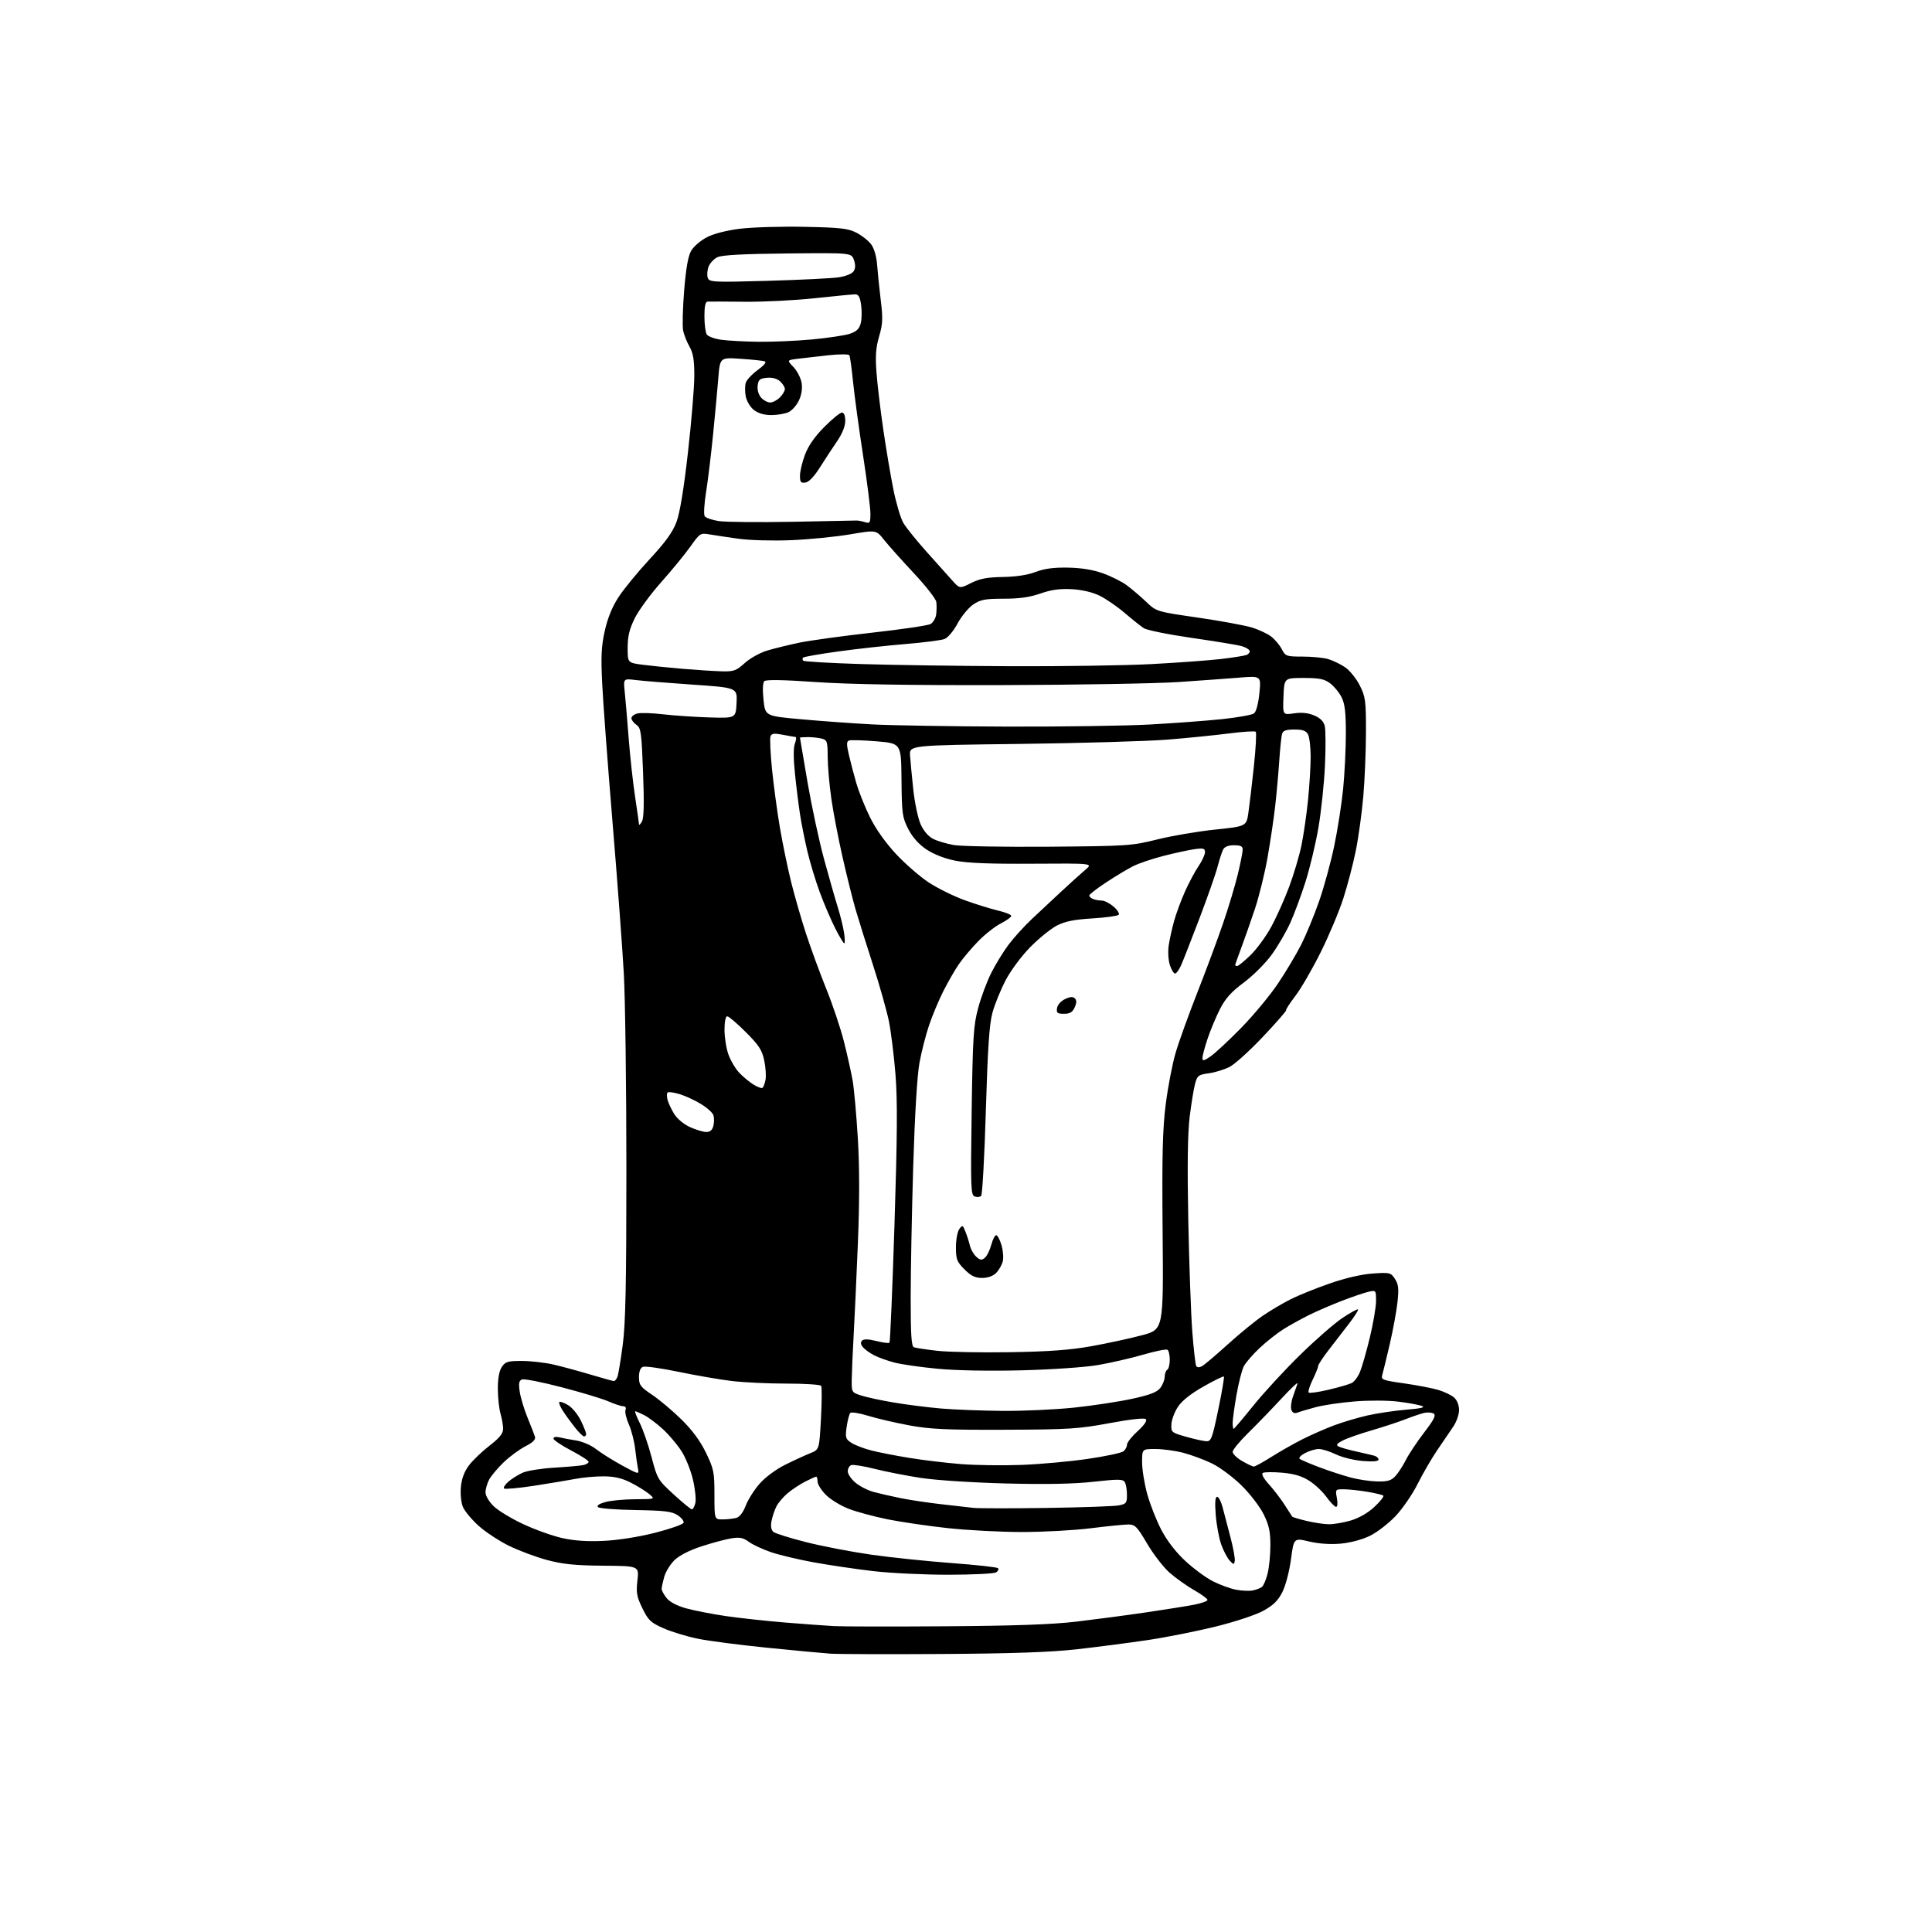 <?xml version="1.0" encoding="UTF-8" standalone="no"?>
<svg 
  version="1.1" 
  xmlns="http://www.w3.org/2000/svg" 
  xmlns:xlink="http://www.w3.org/1999/xlink" 
  xmlns:svg="http://www.w3.org/2000/svg"
  xmlns:rdf="http://www.w3.org/1999/02/22-rdf-syntax-ns#"
  xmlns:cc="http://creativecommons.org/ns#"
  xmlns:dc="http://purl.org/dc/elements/1.1/"
  viewBox="0 0 768 768"
  width="768"
  height="768"
>
<style>svg {background-color: white; }</style>"
<path stroke="none" fill="black" fill-rule="evenodd" d="M374.50,657.49C353.05,657.62 333.02,657.56 330.00,657.35C326.98,657.14 315.71,656.08 304.96,655.00C294.21,653.92 281.84,652.32 277.46,651.43C273.08,650.54 266.92,648.67 263.76,647.27C258.68,645.03 257.71,644.11 255.38,639.35C253.11,634.70 252.83,633.18 253.39,628.23C254.04,622.50 254.04,622.50 239.77,622.39C228.63,622.30 223.74,621.80 217.50,620.14C213.10,618.96 206.28,616.42 202.36,614.50C198.43,612.57 192.97,608.98 190.24,606.52C187.50,604.06 184.70,600.69 184.01,599.01C183.29,597.28 182.95,593.86 183.22,591.03C183.54,587.68 184.60,584.90 186.48,582.43C188.01,580.43 191.68,576.92 194.63,574.64C198.58,571.59 199.99,569.84 200.00,567.99C200.00,566.61 199.53,563.91 198.97,561.99C198.40,560.07 197.92,555.65 197.90,552.17C197.89,548.03 198.42,545.00 199.46,543.42C200.87,541.28 201.78,541.00 207.46,541.00C210.99,541.00 216.72,541.66 220.19,542.47C223.66,543.28 230.29,545.08 234.93,546.47C239.56,547.86 243.68,549.00 244.07,549.00C244.46,549.00 245.08,548.22 245.45,547.28C245.81,546.33 246.76,540.62 247.55,534.59C248.68,526.09 249.00,510.37 249.00,464.56C249.00,432.08 248.54,397.18 247.98,387.00C247.41,376.82 245.40,349.82 243.50,327.00C241.61,304.18 239.75,279.40 239.39,271.94C238.84,261.01 239.04,256.90 240.41,250.77C241.55,245.65 243.35,241.24 245.90,237.33C247.99,234.12 253.57,227.33 258.28,222.24C264.55,215.48 267.42,211.51 268.91,207.50C270.26,203.89 271.83,194.39 273.48,179.76C274.87,167.52 276.00,153.81 276.00,149.31C276.00,143.08 275.54,140.32 274.10,137.81C273.05,135.99 271.91,133.12 271.56,131.42C271.21,129.73 271.39,122.57 271.96,115.52C272.69,106.54 273.54,101.76 274.78,99.63C275.76,97.96 278.57,95.55 281.03,94.29C283.78,92.87 288.90,91.57 294.31,90.91C299.16,90.32 310.63,89.98 319.81,90.17C334.10,90.45 337.07,90.79 340.44,92.50C342.60,93.60 345.25,95.70 346.33,97.18C347.50,98.78 348.43,101.99 348.66,105.18C348.87,108.10 349.52,114.42 350.10,119.21C351.01,126.62 350.91,128.78 349.47,133.71C348.16,138.16 347.92,141.47 348.41,148.00C348.76,152.68 349.96,162.80 351.08,170.50C352.20,178.20 354.02,189.00 355.12,194.50C356.22,200.00 358.01,206.01 359.09,207.86C360.17,209.70 364.31,214.85 368.28,219.28C372.25,223.72 376.85,228.86 378.50,230.70C381.50,234.04 381.50,234.04 386.00,231.77C389.48,230.02 392.36,229.47 398.68,229.36C403.96,229.27 408.56,228.56 411.68,227.36C415.10,226.04 418.82,225.54 424.50,225.64C429.80,225.73 434.49,226.49 438.40,227.89C441.65,229.05 445.93,231.19 447.90,232.65C449.88,234.11 453.34,237.06 455.59,239.20C459.68,243.11 459.68,243.11 476.09,245.49C485.12,246.81 494.80,248.58 497.61,249.44C500.42,250.29 503.92,251.94 505.38,253.09C506.84,254.24 508.72,256.49 509.55,258.09C510.98,260.87 511.36,261.00 517.78,261.00C521.48,261.00 526.04,261.44 527.90,261.97C529.77,262.51 532.81,263.97 534.67,265.22C536.52,266.48 539.15,269.73 540.52,272.45C542.80,276.99 543.00,278.50 542.99,290.95C542.98,298.40 542.51,309.90 541.94,316.50C541.37,323.10 540.03,332.85 538.95,338.16C537.88,343.48 535.64,352.03 533.98,357.16C532.33,362.30 528.29,371.90 525.01,378.50C521.73,385.10 517.21,392.91 514.96,395.85C512.71,398.80 511.04,401.38 511.25,401.58C511.46,401.79 507.34,406.51 502.09,412.07C496.85,417.63 490.86,423.05 488.78,424.11C486.71,425.17 482.98,426.32 480.51,426.65C476.36,427.22 475.93,427.56 475.04,430.89C474.51,432.87 473.55,438.77 472.91,444.00C472.11,450.50 471.94,463.46 472.36,485.00C472.70,502.32 473.42,522.25 473.95,529.29C474.49,536.32 475.20,542.51 475.53,543.04C475.89,543.64 476.76,543.66 477.81,543.09C478.74,542.58 483.32,538.70 488.00,534.46C492.68,530.21 498.98,525.06 502.00,523.01C505.02,520.96 509.96,518.03 512.98,516.51C515.99,514.98 522.96,512.16 528.48,510.24C534.76,508.05 541.17,506.56 545.65,506.25C552.50,505.77 552.86,505.86 554.51,508.38C555.91,510.52 556.10,512.22 555.53,517.54C555.15,521.13 553.76,528.67 552.46,534.29C551.15,539.90 549.81,545.42 549.48,546.55C548.91,548.45 549.54,548.69 558.15,549.91C563.26,550.64 569.41,551.82 571.81,552.54C574.22,553.27 577.05,554.64 578.09,555.59C579.21,556.60 580.00,558.63 580.00,560.52C580.00,562.28 578.96,565.25 577.69,567.11C576.42,568.97 573.54,573.20 571.30,576.50C569.06,579.80 565.56,585.83 563.52,589.91C561.48,593.98 557.55,599.72 554.77,602.65C551.99,605.59 547.40,609.13 544.56,610.51C541.49,612.02 536.79,613.27 532.95,613.62C528.86,613.99 524.27,613.68 520.41,612.77C514.32,611.34 514.32,611.34 513.18,619.85C512.54,624.63 511.05,630.33 509.77,632.86C508.07,636.23 506.18,638.10 502.28,640.26C499.29,641.92 491.14,644.63 483.28,646.58C475.70,648.45 463.43,650.89 456.00,651.99C448.57,653.09 435.98,654.72 428.00,655.62C417.61,656.78 402.45,657.31 374.50,657.49zM376.00,646.47C403.43,646.28 418.38,645.75 428.00,644.61C435.43,643.73 447.80,642.09 455.50,640.96C463.20,639.83 471.86,638.45 474.75,637.88C477.64,637.32 480.00,636.47 480.00,636.00C480.00,635.53 477.60,633.77 474.66,632.09C471.73,630.41 467.34,627.29 464.91,625.15C462.49,623.01 458.48,617.83 456.01,613.63C451.99,606.80 451.20,606.00 448.51,606.01C446.85,606.01 440.12,606.69 433.54,607.51C426.96,608.33 414.68,609.00 406.24,609.00C397.81,609.00 384.52,608.30 376.71,607.45C368.89,606.60 358.15,605.02 352.83,603.95C347.52,602.87 340.58,601.01 337.41,599.79C334.25,598.58 330.16,596.09 328.33,594.26C326.50,592.43 325.00,590.05 325.00,588.97C325.00,587.88 324.76,587.00 324.46,587.00C324.16,587.00 322.20,587.88 320.09,588.95C317.99,590.03 314.84,592.10 313.10,593.57C311.35,595.04 309.33,597.42 308.61,598.87C307.88,600.32 307.02,602.92 306.69,604.66C306.29,606.74 306.55,608.21 307.45,608.96C308.20,609.58 314.07,611.42 320.50,613.04C326.92,614.66 338.55,616.90 346.34,618.01C354.13,619.12 368.48,620.61 378.24,621.34C388.00,622.06 396.31,622.98 396.71,623.38C397.11,623.78 396.78,624.53 395.97,625.04C395.16,625.55 386.62,625.98 376.99,625.98C367.37,625.99 353.87,625.34 346.99,624.53C340.12,623.72 329.55,622.16 323.50,621.06C317.45,619.96 309.80,618.14 306.50,617.02C303.20,615.89 299.23,614.04 297.69,612.91C295.43,611.25 294.05,610.98 290.69,611.52C288.38,611.90 283.05,613.33 278.83,614.71C274.03,616.27 270.02,618.33 268.10,620.20C266.42,621.85 264.58,624.84 264.03,626.85C263.47,628.86 263.01,631.00 263.01,631.62C263.00,632.23 263.88,633.85 264.96,635.22C266.20,636.80 269.05,638.31 272.71,639.33C275.89,640.22 283.00,641.60 288.50,642.41C294.00,643.21 304.57,644.36 312.00,644.97C319.43,645.57 328.20,646.22 331.50,646.40C334.80,646.59 354.82,646.62 376.00,646.47zM498.00,632.23C499.38,631.95 501.01,631.32 501.64,630.83C502.27,630.34 503.28,627.95 503.89,625.53C504.50,623.10 505.00,618.03 505.00,614.25C505.00,608.83 504.44,606.25 502.32,601.95C500.84,598.95 496.89,593.80 493.54,590.50C490.19,587.20 484.91,583.27 481.81,581.76C478.70,580.25 473.55,578.34 470.37,577.51C467.18,576.68 462.20,576.00 459.29,576.00C454.00,576.00 454.00,576.00 454.00,581.27C454.00,584.17 454.93,589.90 456.07,594.00C457.21,598.11 459.74,604.52 461.70,608.25C463.95,612.53 467.45,617.06 471.22,620.54C474.49,623.57 479.43,627.20 482.19,628.60C484.95,630.00 489.08,631.50 491.36,631.94C493.63,632.37 496.62,632.50 498.00,632.23zM490.84,620.53C490.53,622.06 490.34,622.04 488.78,620.31C487.83,619.26 486.33,616.40 485.45,613.95C484.58,611.50 483.60,606.24 483.28,602.25C482.89,597.28 483.06,595.00 483.82,595.00C484.43,595.00 485.42,596.91 486.02,599.25C486.63,601.59 488.04,606.95 489.15,611.17C490.26,615.39 491.02,619.60 490.84,620.53zM240.00,612.52C245.71,612.25 253.86,610.96 260.43,609.29C266.45,607.75 271.54,605.97 271.74,605.31C271.95,604.66 270.88,603.31 269.36,602.31C267.07,600.81 264.17,600.46 252.62,600.27C244.94,600.15 238.22,599.62 237.70,599.10C237.11,598.51 238.20,597.76 240.63,597.09C242.76,596.49 248.10,595.99 252.50,595.97C260.50,595.93 260.50,595.93 258.01,593.86C256.64,592.72 253.35,590.69 250.69,589.34C247.23,587.59 244.19,586.89 239.98,586.87C236.74,586.85 231.71,587.30 228.80,587.87C225.88,588.43 218.44,589.67 212.26,590.62C206.07,591.57 200.72,592.05 200.36,591.70C200.01,591.34 200.79,590.11 202.11,588.97C203.42,587.83 205.96,586.24 207.74,585.44C209.53,584.63 215.15,583.73 220.24,583.43C225.33,583.12 230.51,582.67 231.75,582.42C232.99,582.17 234.00,581.58 234.00,581.10C234.00,580.63 230.85,578.59 227.00,576.57C223.15,574.55 220.00,572.42 220.00,571.84C220.00,571.24 220.99,571.03 222.25,571.34C223.49,571.65 226.53,572.22 229.00,572.61C231.53,573.01 235.03,574.53 237.00,576.08C238.93,577.60 243.56,580.50 247.30,582.54C253.94,586.15 254.09,586.18 253.61,583.87C253.34,582.57 252.84,579.02 252.49,576.00C252.15,572.98 251.02,568.57 249.98,566.22C248.94,563.87 248.34,561.28 248.65,560.47C248.99,559.58 248.63,559.00 247.73,559.00C246.92,559.00 244.28,558.14 241.88,557.08C239.47,556.02 231.10,553.49 223.29,551.46C215.47,549.42 208.38,548.02 207.52,548.35C206.30,548.82 206.11,549.87 206.60,553.22C206.95,555.58 208.34,560.20 209.69,563.50C211.05,566.80 212.38,570.22 212.65,571.11C213.01,572.24 211.87,573.38 208.83,574.94C206.45,576.17 202.55,579.04 200.17,581.33C197.79,583.63 195.20,586.72 194.42,588.20C193.64,589.69 193.00,591.96 193.00,593.25C193.00,594.60 194.40,596.96 196.25,598.75C198.04,600.48 203.32,603.69 208.00,605.87C212.68,608.06 219.65,610.55 223.50,611.41C228.27,612.48 233.53,612.83 240.00,612.52zM528.07,605.91C530.03,605.96 534.02,605.29 536.94,604.43C540.23,603.45 543.80,601.40 546.36,599.00C548.63,596.89 550.21,594.88 549.88,594.55C549.55,594.21 546.62,593.51 543.39,592.98C540.15,592.45 535.99,592.01 534.14,592.01C530.84,592.00 530.79,592.06 531.43,595.50C531.82,597.57 531.69,599.00 531.11,599.00C530.57,599.00 528.87,597.25 527.33,595.11C525.79,592.97 522.68,590.04 520.41,588.61C517.48,586.75 514.37,585.83 509.67,585.42C506.03,585.11 502.57,585.15 501.99,585.51C501.33,585.91 502.27,587.67 504.41,590.04C506.34,592.16 509.15,595.84 510.66,598.20C512.18,600.57 513.53,602.67 513.68,602.89C513.82,603.10 516.32,603.85 519.22,604.55C522.12,605.25 526.11,605.87 528.07,605.91zM287.25,603.99C289.04,603.98 291.47,603.71 292.65,603.40C294.02,603.03 295.40,601.25 296.45,598.49C297.36,596.11 299.84,592.19 301.97,589.78C304.20,587.23 308.50,584.06 312.17,582.24C315.65,580.51 320.12,578.46 322.09,577.67C325.68,576.24 325.68,576.24 326.34,564.02C326.70,557.30 326.74,551.39 326.44,550.90C326.13,550.40 319.93,550.00 312.66,550.00C305.40,550.00 295.63,549.54 290.97,548.98C286.31,548.42 276.80,546.79 269.83,545.34C262.87,543.90 256.46,542.99 255.58,543.33C254.56,543.72 254.00,545.17 254.00,547.44C254.00,550.56 254.59,551.34 259.25,554.47C262.14,556.41 267.37,560.81 270.87,564.25C275.18,568.48 278.34,572.76 280.62,577.47C283.75,583.93 284.00,585.16 284.00,594.22C284.00,604.00 284.00,604.00 287.25,603.99zM275.04,600.00C275.45,600.00 276.07,598.87 276.41,597.49C276.76,596.12 276.34,591.97 275.48,588.27C274.63,584.58 272.57,579.44 270.91,576.86C269.25,574.27 265.94,570.36 263.56,568.16C261.18,565.97 257.85,563.46 256.16,562.58C254.48,561.71 252.84,561.00 252.53,561.00C252.22,561.00 253.04,563.14 254.35,565.75C255.66,568.36 257.76,574.47 259.03,579.32C261.27,587.89 261.52,588.30 267.81,594.07C271.38,597.33 274.63,600.00 275.04,600.00zM416.00,599.43C430.02,599.23 442.96,598.77 444.75,598.42C447.71,597.83 448.00,597.44 447.98,594.14C447.98,592.14 447.58,589.88 447.09,589.12C446.36,587.95 444.43,587.94 434.72,589.02C426.78,589.90 415.97,590.11 399.86,589.70C386.59,589.36 371.96,588.41 366.00,587.49C360.23,586.60 351.95,584.98 347.62,583.88C343.28,582.79 339.12,582.12 338.37,582.41C337.61,582.70 337.00,583.81 337.00,584.88C337.00,585.95 338.37,587.98 340.05,589.38C341.72,590.79 344.98,592.46 347.30,593.08C349.61,593.70 354.43,594.81 358.00,595.53C361.57,596.26 368.77,597.34 374.00,597.93C379.23,598.52 385.07,599.19 387.00,599.41C388.93,599.62 401.98,599.64 416.00,599.43zM547.58,588.91C551.63,588.98 553.06,588.55 554.71,586.75C555.85,585.51 557.71,582.63 558.86,580.35C560.00,578.07 563.26,573.18 566.09,569.48C570.06,564.30 570.93,562.57 569.88,561.92C569.13,561.46 567.39,561.35 566.01,561.68C564.63,562.02 561.25,563.16 558.50,564.24C555.75,565.31 549.75,567.28 545.16,568.62C540.57,569.95 535.43,571.76 533.73,572.64C531.42,573.83 531.01,574.42 532.08,574.99C532.86,575.40 535.98,576.29 539.00,576.96C542.02,577.63 545.29,578.39 546.25,578.65C547.21,578.92 548.00,579.62 548.00,580.20C548.00,580.90 545.83,581.10 541.73,580.77C538.28,580.49 533.47,579.31 531.04,578.13C528.61,576.96 525.56,576.00 524.26,576.00C522.96,576.00 520.52,576.71 518.84,577.59C517.15,578.46 516.16,579.50 516.64,579.90C517.11,580.31 520.65,581.82 524.50,583.27C528.35,584.72 533.98,586.56 537.00,587.36C540.02,588.16 544.78,588.86 547.58,588.91zM406.00,582.33C413.43,582.05 425.29,580.98 432.36,579.94C439.44,578.91 445.85,577.54 446.61,576.91C447.38,576.27 448.00,575.08 448.00,574.26C448.00,573.44 449.90,571.03 452.22,568.91C454.90,566.47 456.09,564.71 455.47,564.13C454.88,563.57 449.26,564.19 441.00,565.73C428.75,568.01 424.91,568.26 399.50,568.35C376.27,568.44 369.80,568.14 361.50,566.62C356.00,565.60 348.63,563.89 345.13,562.81C341.62,561.73 338.41,561.22 337.99,561.67C337.58,562.13 336.93,564.61 336.56,567.19C335.96,571.46 336.12,572.03 338.40,573.52C339.77,574.43 343.28,575.78 346.20,576.54C349.11,577.30 356.00,578.65 361.50,579.54C367.00,580.44 376.23,581.54 382.00,582.00C387.77,582.46 398.57,582.60 406.00,582.33zM498.39,582.98C498.88,582.99 502.04,581.26 505.41,579.13C508.77,577.01 514.31,573.86 517.72,572.14C521.12,570.42 526.75,567.95 530.22,566.64C533.69,565.34 539.67,563.55 543.52,562.68C547.36,561.80 554.30,560.77 558.94,560.38C565.01,559.88 566.75,559.45 565.17,558.87C563.96,558.42 559.71,557.65 555.73,557.16C551.72,556.66 544.05,556.63 538.50,557.09C533.00,557.53 526.02,558.57 523.00,559.38C519.98,560.19 516.72,561.16 515.76,561.53C514.60,561.98 513.80,561.63 513.35,560.48C512.99,559.53 513.27,557.12 513.99,555.12C514.70,553.13 515.51,550.83 515.78,550.00C516.05,549.17 513.18,551.86 509.39,555.96C505.60,560.06 499.69,566.17 496.25,569.54C492.81,572.91 490.00,576.32 490.00,577.13C490.00,577.94 491.69,579.59 493.75,580.78C495.81,581.98 497.90,582.96 498.39,582.98zM479.58,572.92C481.45,572.99 481.92,571.72 484.29,560.29C485.74,553.31 486.74,547.41 486.52,547.19C486.30,546.97 482.66,548.75 478.43,551.15C473.43,553.97 469.86,556.80 468.27,559.20C466.91,561.23 465.74,564.36 465.65,566.17C465.50,569.35 465.67,569.49 471.50,571.14C474.80,572.08 478.44,572.88 479.58,572.92zM232.17,571.00C231.71,571.00 230.01,569.31 228.39,567.25C226.77,565.19 224.63,562.22 223.64,560.66C222.65,559.10 222.07,557.60 222.35,557.32C222.63,557.03 224.18,557.59 225.80,558.54C227.41,559.49 229.69,562.25 230.87,564.66C232.04,567.08 233.00,569.49 233.00,570.03C233.00,570.56 232.63,571.00 232.17,571.00zM490.39,568.00C490.61,568.00 494.13,563.84 498.23,558.75C502.32,553.66 510.68,544.59 516.81,538.60C522.93,532.60 530.52,525.98 533.68,523.88C536.83,521.79 539.61,520.27 539.84,520.51C540.08,520.75 538.45,523.32 536.21,526.22C533.98,529.13 530.31,533.87 528.07,536.77C525.83,539.67 524.00,542.47 524.00,542.99C524.00,543.52 523.02,545.97 521.81,548.45C520.61,550.93 519.90,553.23 520.23,553.56C520.56,553.90 524.14,553.39 528.17,552.43C532.20,551.48 536.33,550.28 537.33,549.77C538.34,549.26 539.81,547.30 540.60,545.41C541.39,543.52 543.15,537.37 544.52,531.74C545.88,526.11 547.00,519.55 547.00,517.17C547.00,512.90 546.96,512.85 544.05,513.49C542.43,513.85 537.69,515.45 533.52,517.06C529.35,518.66 523.37,521.25 520.22,522.81C517.07,524.38 512.51,526.91 510.08,528.45C507.64,529.99 503.44,533.31 500.74,535.84C498.04,538.37 495.20,541.65 494.43,543.13C493.67,544.61 492.36,549.74 491.52,554.54C490.68,559.34 490.00,564.33 490.00,565.63C490.00,566.93 490.18,568.00 490.39,568.00zM398.50,560.85C406.75,560.92 419.60,560.33 427.06,559.54C434.52,558.75 444.87,557.17 450.06,556.04C457.12,554.50 459.94,553.42 461.23,551.74C462.18,550.51 462.97,548.51 462.98,547.31C462.99,546.10 463.45,544.84 464.00,544.50C464.55,544.16 465.00,542.36 465.00,540.50C465.00,538.64 464.58,536.86 464.07,536.54C463.56,536.23 459.18,537.11 454.35,538.52C449.52,539.92 441.50,541.76 436.53,542.62C431.42,543.50 418.28,544.41 406.30,544.72C393.48,545.05 380.23,544.81 372.79,544.11C366.03,543.47 358.25,542.36 355.50,541.63C352.75,540.91 349.12,539.60 347.43,538.72C345.74,537.85 343.75,536.41 343.02,535.52C342.12,534.44 342.01,533.59 342.69,532.91C343.37,532.23 345.24,532.28 348.39,533.08C350.97,533.73 353.30,534.03 353.58,533.75C353.86,533.48 354.75,512.38 355.57,486.87C356.70,451.44 356.79,437.31 355.96,427.00C355.36,419.57 354.19,410.12 353.36,406.00C352.53,401.88 349.67,391.75 347.00,383.50C344.33,375.25 341.22,365.35 340.10,361.50C338.98,357.65 336.68,348.43 334.99,341.00C333.29,333.57 331.26,323.00 330.47,317.50C329.68,312.00 329.03,304.51 329.02,300.87C329.00,294.84 328.79,294.18 326.75,293.63C325.51,293.30 323.04,293.02 321.25,293.01C319.46,293.01 318.00,293.11 318.00,293.25C318.00,293.39 319.36,301.38 321.01,311.00C322.67,320.62 325.62,334.35 327.57,341.50C329.52,348.65 331.95,357.20 332.99,360.50C334.02,363.80 335.16,368.41 335.52,370.75C335.88,373.09 335.92,375.00 335.60,375.00C335.29,375.00 333.65,372.26 331.96,368.92C330.27,365.58 327.53,359.16 325.87,354.67C324.21,350.18 322.01,342.90 320.97,338.50C319.93,334.10 318.62,327.56 318.06,323.96C317.49,320.36 316.58,313.07 316.03,307.75C315.38,301.50 315.36,297.17 315.99,295.54C316.52,294.14 316.62,292.98 316.23,292.96C315.83,292.93 313.55,292.54 311.17,292.08C307.74,291.41 306.73,291.54 306.28,292.70C305.98,293.51 306.25,299.41 306.89,305.83C307.54,312.25 308.95,322.68 310.02,329.00C311.10,335.32 313.10,345.00 314.46,350.50C315.82,356.00 318.48,365.23 320.36,371.00C322.24,376.77 325.87,386.68 328.42,393.00C330.98,399.32 334.15,408.77 335.47,414.00C336.79,419.23 338.34,426.20 338.93,429.50C339.51,432.80 340.44,443.14 341.00,452.48C341.70,464.01 341.70,477.51 341.01,494.48C340.45,508.24 339.69,524.67 339.33,531.00C338.97,537.33 338.64,544.97 338.59,547.99C338.50,553.48 338.50,553.48 342.28,554.72C344.36,555.41 350.21,556.67 355.28,557.52C360.35,558.38 368.77,559.45 374.00,559.90C379.23,560.35 390.25,560.78 398.50,560.85zM401.50,537.52C417.12,537.27 425.45,536.65 434.00,535.11C440.32,533.97 449.32,532.02 454.00,530.77C462.50,528.50 462.50,528.50 462.16,490.00C461.89,459.34 462.14,448.95 463.39,439.00C464.26,432.12 466.03,422.90 467.33,418.50C468.62,414.10 472.52,403.30 475.98,394.50C479.44,385.70 484.04,373.32 486.20,367.00C488.37,360.68 491.00,351.90 492.06,347.50C493.12,343.10 493.99,338.71 493.99,337.75C494.00,336.42 493.17,336.00 490.54,336.00C488.24,336.00 486.77,336.59 486.19,337.75C485.70,338.71 484.73,341.75 484.01,344.50C483.30,347.25 480.07,356.48 476.83,365.00C473.59,373.52 470.28,381.96 469.49,383.75C468.69,385.54 467.61,387.00 467.09,387.00C466.58,387.00 465.66,385.49 465.04,383.63C464.43,381.77 464.22,378.31 464.57,375.88C464.93,373.47 465.90,369.05 466.73,366.07C467.57,363.08 469.52,357.80 471.07,354.34C472.62,350.88 475.04,346.36 476.45,344.29C477.85,342.23 479.00,339.73 479.00,338.76C479.00,337.23 478.39,337.06 474.75,337.58C472.41,337.92 466.90,339.11 462.50,340.24C458.10,341.37 452.70,343.19 450.50,344.29C448.30,345.39 443.46,348.29 439.75,350.74C436.04,353.18 433.00,355.54 433.00,355.98C433.00,356.42 433.71,357.06 434.58,357.39C435.45,357.73 437.00,358.00 438.03,358.00C439.05,358.00 441.15,359.09 442.69,360.41C444.24,361.74 445.13,363.21 444.67,363.66C444.21,364.12 439.48,364.76 434.17,365.09C426.98,365.53 423.38,366.25 420.15,367.91C417.76,369.14 413.01,372.98 409.59,376.45C406.07,380.02 401.82,385.73 399.78,389.62C397.80,393.41 395.43,399.20 394.53,402.50C393.27,407.06 392.64,416.39 391.89,441.50C391.35,459.65 390.51,474.89 390.02,475.38C389.53,475.87 388.38,475.97 387.45,475.62C385.91,475.03 385.81,472.24 386.25,441.74C386.69,411.99 386.96,407.68 388.85,400.66C390.01,396.34 392.36,390.04 394.08,386.66C395.79,383.27 398.87,378.25 400.94,375.50C403.00,372.75 407.12,368.21 410.10,365.40C413.07,362.60 418.43,357.59 422.00,354.27C425.57,350.96 429.85,347.10 431.50,345.71C434.49,343.18 434.49,343.18 410.50,343.34C393.51,343.45 384.51,343.10 379.67,342.12C375.43,341.27 371.09,339.56 368.21,337.62C365.16,335.57 362.72,332.80 361.04,329.53C358.69,324.93 358.49,323.47 358.36,310.03C358.23,295.50 358.23,295.50 348.48,294.69C343.12,294.25 338.17,294.10 337.48,294.37C336.48,294.75 336.48,295.91 337.47,300.17C338.15,303.10 339.49,308.20 340.45,311.50C341.42,314.80 343.84,320.83 345.85,324.91C348.13,329.53 352.03,335.02 356.22,339.52C359.92,343.48 365.81,348.59 369.31,350.87C372.80,353.15 379.23,356.31 383.58,357.88C387.94,359.45 393.86,361.29 396.75,361.97C399.64,362.65 402.00,363.60 402.00,364.08C402.00,364.56 400.12,365.92 397.83,367.09C395.54,368.26 391.49,371.44 388.84,374.17C386.19,376.89 382.72,381.00 381.14,383.31C379.56,385.61 376.79,390.43 374.99,394.00C373.19,397.57 370.65,403.62 369.36,407.43C368.06,411.24 366.33,417.99 365.51,422.43C364.59,427.46 363.65,442.93 363.02,463.50C362.47,481.65 362.02,505.18 362.01,515.78C362.00,530.67 362.30,535.18 363.30,535.56C364.01,535.83 368.17,536.47 372.55,536.96C376.92,537.46 389.95,537.71 401.50,537.52zM390.40,508.00C387.64,508.00 386.01,507.21 383.40,504.60C380.37,501.57 380.00,500.61 380.00,495.79C380.00,492.82 380.60,489.57 381.33,488.57C382.57,486.87 382.73,486.94 383.79,489.63C384.42,491.21 385.21,493.70 385.56,495.18C385.90,496.65 387.03,498.62 388.07,499.56C389.61,500.96 390.24,501.04 391.47,500.02C392.31,499.33 393.46,497.02 394.03,494.88C394.61,492.75 395.49,491.00 396.00,491.00C396.51,491.00 397.45,492.76 398.09,494.91C398.74,497.06 398.97,500.00 398.61,501.43C398.24,502.87 397.06,504.94 395.97,506.03C394.74,507.26 392.65,508.00 390.40,508.00zM280.73,449.98C282.27,449.99 283.15,449.25 283.57,447.57C283.91,446.24 283.92,444.32 283.60,443.32C283.28,442.32 281.02,440.29 278.56,438.81C276.11,437.32 272.28,435.56 270.04,434.90C267.81,434.23 265.71,433.96 265.37,434.29C265.04,434.63 265.03,435.94 265.36,437.20C265.69,438.47 266.88,440.99 268.00,442.81C269.17,444.70 271.85,446.94 274.27,448.04C276.60,449.09 279.50,449.97 280.73,449.98zM303.06,432.46C303.45,432.22 304.01,430.79 304.30,429.26C304.60,427.74 304.37,424.26 303.79,421.53C302.92,417.40 301.67,415.49 296.46,410.28C293.01,406.82 289.69,404.00 289.09,404.00C288.44,404.00 288.00,406.15 288.00,409.37C288.00,412.33 288.69,416.71 289.54,419.11C290.39,421.51 292.30,424.77 293.79,426.36C295.28,427.95 297.82,430.07 299.43,431.07C301.04,432.08 302.67,432.70 303.06,432.46zM481.25,419.90C483.04,418.67 488.49,413.60 493.36,408.63C498.23,403.66 504.81,395.74 507.98,391.02C511.15,386.31 515.34,379.28 517.30,375.40C519.25,371.52 522.44,363.78 524.38,358.20C526.33,352.62 529.02,342.75 530.38,336.27C531.73,329.80 533.33,319.58 533.92,313.58C534.51,307.57 535.00,297.67 535.00,291.58C535.00,283.01 534.60,279.72 533.25,277.07C532.29,275.19 530.23,272.71 528.68,271.57C526.40,269.90 524.37,269.50 518.18,269.50C510.50,269.50 510.50,269.50 510.20,276.87C509.91,284.24 509.91,284.24 514.37,283.57C517.40,283.12 519.97,283.38 522.38,284.39C524.80,285.40 526.15,286.73 526.61,288.59C526.99,290.09 527.02,297.20 526.69,304.40C526.35,311.61 525.18,322.72 524.08,329.11C522.98,335.50 520.66,345.17 518.93,350.61C517.19,356.05 514.48,363.36 512.90,366.85C511.33,370.34 508.06,375.96 505.63,379.35C503.16,382.79 498.28,387.70 494.53,390.50C489.46,394.28 487.13,396.87 484.97,401.10C483.40,404.18 481.19,409.45 480.06,412.82C478.93,416.18 478.00,419.66 478.00,420.54C478.00,421.87 478.54,421.77 481.25,419.90zM422.95,403.00C420.32,403.00 419.91,402.67 420.18,400.76C420.36,399.47 421.71,397.94 423.35,397.16C425.38,396.19 426.51,396.11 427.27,396.87C428.04,397.64 428.02,398.67 427.19,400.47C426.32,402.38 425.29,403.00 422.95,403.00zM491.82,384.00C492.27,384.00 494.64,382.07 497.07,379.71C499.51,377.35 503.20,372.33 505.27,368.54C507.35,364.75 510.57,357.57 512.44,352.58C514.30,347.58 516.52,340.12 517.36,336.00C518.20,331.88 519.37,323.84 519.95,318.14C520.53,312.45 521.00,304.66 521.00,300.83C521.00,297.00 520.53,293.00 519.96,291.93C519.18,290.47 517.86,290.00 514.53,290.00C511.20,290.00 510.01,290.43 509.63,291.75C509.35,292.71 508.85,297.55 508.52,302.50C508.19,307.45 507.46,315.55 506.90,320.50C506.34,325.45 504.97,334.64 503.86,340.92C502.76,347.20 500.48,356.42 498.81,361.42C497.14,366.41 494.70,373.37 493.39,376.87C492.08,380.37 491.00,383.41 491.00,383.62C491.00,383.83 491.37,384.00 491.82,384.00zM417.00,336.58C448.25,336.33 449.90,336.21 460.00,333.70C465.77,332.26 476.12,330.49 482.99,329.78C495.48,328.47 495.48,328.47 496.27,322.98C496.71,319.97 497.69,311.65 498.45,304.50C499.21,297.35 499.53,291.22 499.17,290.88C498.80,290.54 494.00,290.85 488.50,291.56C483.00,292.27 471.98,293.38 464.00,294.02C456.02,294.65 429.69,295.42 405.49,295.72C361.47,296.26 361.47,296.26 361.76,300.38C361.92,302.65 362.50,308.74 363.05,313.92C363.61,319.11 364.91,325.26 365.94,327.60C367.10,330.22 368.99,332.46 370.87,333.43C372.54,334.30 376.29,335.42 379.20,335.92C382.12,336.42 399.12,336.72 417.00,336.58zM255.18,326.57C255.96,325.23 256.10,319.33 255.63,307.07C255.03,291.08 254.79,289.38 252.99,288.13C251.89,287.37 251.00,286.18 251.00,285.49C251.00,284.79 252.07,283.95 253.37,283.62C254.68,283.29 259.29,283.44 263.62,283.95C267.96,284.46 276.23,285.01 282.00,285.19C292.50,285.50 292.50,285.50 292.79,279.43C293.09,273.36 293.09,273.36 275.29,272.15C265.51,271.48 255.31,270.66 252.64,270.32C247.79,269.72 247.79,269.72 248.35,275.11C248.66,278.07 249.36,286.35 249.91,293.50C250.46,300.65 251.61,311.11 252.46,316.74C253.31,322.38 254.01,327.33 254.03,327.74C254.05,328.16 254.56,327.63 255.18,326.57zM400.00,288.83C421.73,288.90 447.38,288.53 457.00,288.01C466.62,287.48 479.57,286.52 485.78,285.87C491.98,285.21 497.70,284.19 498.49,283.59C499.35,282.94 500.21,279.72 500.62,275.59C501.31,268.68 501.31,268.68 492.90,269.35C488.28,269.73 477.30,270.52 468.50,271.12C459.70,271.71 427.98,272.26 398.00,272.34C361.20,272.43 337.22,272.03 324.16,271.12C311.21,270.22 304.49,270.11 303.82,270.78C303.21,271.39 303.09,274.28 303.51,278.21C304.19,284.63 304.19,284.63 318.35,285.91C326.13,286.62 338.80,287.54 346.50,287.95C354.20,288.36 378.27,288.76 400.00,288.83zM286.88,266.86C291.70,266.99 292.65,266.64 296.07,263.56C298.19,261.64 302.19,259.43 305.09,258.57C307.95,257.72 313.72,256.31 317.90,255.44C322.08,254.58 335.04,252.80 346.71,251.49C358.37,250.19 368.78,248.65 369.84,248.09C370.90,247.52 371.93,245.81 372.14,244.28C372.35,242.75 372.37,240.49 372.19,239.26C372.01,238.03 367.96,232.85 363.18,227.76C358.41,222.66 353.10,216.72 351.40,214.57C348.29,210.64 348.29,210.64 337.90,212.42C332.18,213.39 321.65,214.43 314.50,214.73C307.11,215.03 298.05,214.78 293.50,214.15C289.10,213.54 283.88,212.75 281.91,212.41C278.46,211.81 278.17,212.00 274.41,217.31C272.26,220.34 267.03,226.72 262.78,231.49C258.54,236.26 253.82,242.72 252.29,245.83C250.19,250.10 249.51,252.97 249.50,257.49C249.50,263.47 249.50,263.47 255.50,264.25C258.80,264.68 266.00,265.41 271.50,265.88C277.00,266.34 283.92,266.78 286.88,266.86zM401.50,264.83C421.85,264.92 447.05,264.54 457.50,264.00C467.95,263.45 480.42,262.54 485.21,261.98C490.00,261.43 494.63,260.70 495.50,260.36C496.37,260.03 496.92,259.27 496.73,258.68C496.53,258.09 495.05,257.25 493.43,256.80C491.82,256.36 482.93,254.90 473.67,253.56C464.42,252.23 455.86,250.49 454.66,249.70C453.46,248.91 450.03,246.18 447.04,243.62C444.05,241.07 439.56,237.99 437.05,236.77C434.20,235.38 430.07,234.43 426.00,234.21C421.29,233.96 417.87,234.43 413.59,235.93C409.37,237.41 405.21,238.00 398.99,238.00C391.60,238.00 389.78,238.34 386.90,240.28C385.03,241.53 382.22,244.93 380.65,247.84C379.03,250.86 376.79,253.51 375.43,254.03C374.13,254.52 367.08,255.42 359.78,256.03C352.48,256.63 340.51,257.95 333.18,258.97C325.85,259.98 319.59,261.08 319.26,261.40C318.93,261.73 318.95,262.29 319.30,262.64C319.65,262.99 329.96,263.59 342.22,263.97C354.47,264.36 381.15,264.74 401.50,264.83zM315.00,207.42C328.48,207.18 339.95,206.95 340.50,206.92C341.05,206.88 342.51,207.17 343.75,207.54C345.83,208.18 346.00,207.92 346.00,204.12C346.00,201.85 344.67,191.34 343.04,180.75C341.41,170.16 339.64,157.12 339.10,151.76C338.57,146.40 337.90,141.65 337.62,141.20C337.34,140.75 333.60,140.76 329.31,141.22C325.01,141.69 319.54,142.32 317.14,142.61C312.78,143.16 312.78,143.16 315.43,145.92C316.88,147.44 318.33,150.27 318.65,152.21C319.02,154.48 318.63,156.98 317.56,159.23C316.65,161.15 314.78,163.24 313.40,163.86C312.03,164.49 308.96,165.00 306.59,165.00C303.75,165.00 301.38,164.30 299.67,162.96C298.21,161.81 296.80,159.43 296.44,157.54C296.09,155.69 296.10,153.26 296.46,152.14C296.81,151.01 298.95,148.74 301.21,147.08C303.91,145.09 304.83,143.91 303.91,143.61C303.13,143.37 298.83,142.92 294.35,142.62C286.20,142.08 286.20,142.08 285.54,150.29C285.18,154.81 284.23,165.03 283.43,173.00C282.63,180.97 281.39,191.20 280.66,195.72C279.94,200.25 279.69,204.50 280.11,205.17C280.52,205.84 283.03,206.72 285.68,207.13C288.33,207.54 301.52,207.67 315.00,207.42zM320.17,191.82C318.35,192.09 318.00,191.65 318.00,189.11C318.00,187.44 318.89,183.69 319.98,180.77C321.31,177.22 323.85,173.57 327.66,169.73C330.79,166.58 333.94,164.00 334.67,164.00C335.51,164.00 336.00,165.23 336.00,167.33C336.00,169.44 334.82,172.38 332.75,175.40C330.96,178.01 327.89,182.70 325.92,185.82C323.66,189.42 321.55,191.62 320.17,191.82zM306.15,160.00C307.17,160.00 308.90,159.10 310.00,158.00C311.10,156.90 312.00,155.39 312.00,154.65C312.00,153.92 311.14,152.53 310.09,151.58C308.88,150.48 306.98,149.98 304.84,150.18C302.01,150.45 301.45,150.93 301.18,153.34C300.98,155.02 301.56,156.96 302.58,158.09C303.53,159.14 305.14,160.00 306.15,160.00zM301.50,135.86C307.00,135.93 316.62,135.51 322.88,134.93C329.15,134.34 335.87,133.33 337.82,132.68C340.44,131.81 341.57,130.74 342.14,128.58C342.57,126.98 342.65,123.72 342.32,121.33C341.88,118.09 341.29,117.00 339.97,117.00C339.00,117.00 331.75,117.70 323.86,118.55C315.96,119.40 303.43,120.03 296.00,119.95C288.57,119.87 281.94,119.85 281.25,119.90C280.40,119.97 280.00,121.86 280.02,125.75C280.02,128.91 280.44,132.15 280.95,132.95C281.45,133.74 284.03,134.69 286.68,135.06C289.33,135.43 296.00,135.79 301.50,135.86zM305.27,111.63C318.05,111.27 330.70,110.64 333.40,110.24C336.28,109.80 338.73,108.80 339.36,107.80C340.08,106.65 340.11,105.21 339.43,103.30C338.43,100.50 338.43,100.50 313.10,100.75C295.34,100.93 286.99,101.38 285.16,102.25C283.72,102.94 282.13,104.69 281.62,106.14C281.11,107.58 281.00,109.56 281.37,110.52C282.00,112.16 283.68,112.24 305.27,111.63z" />

</svg>